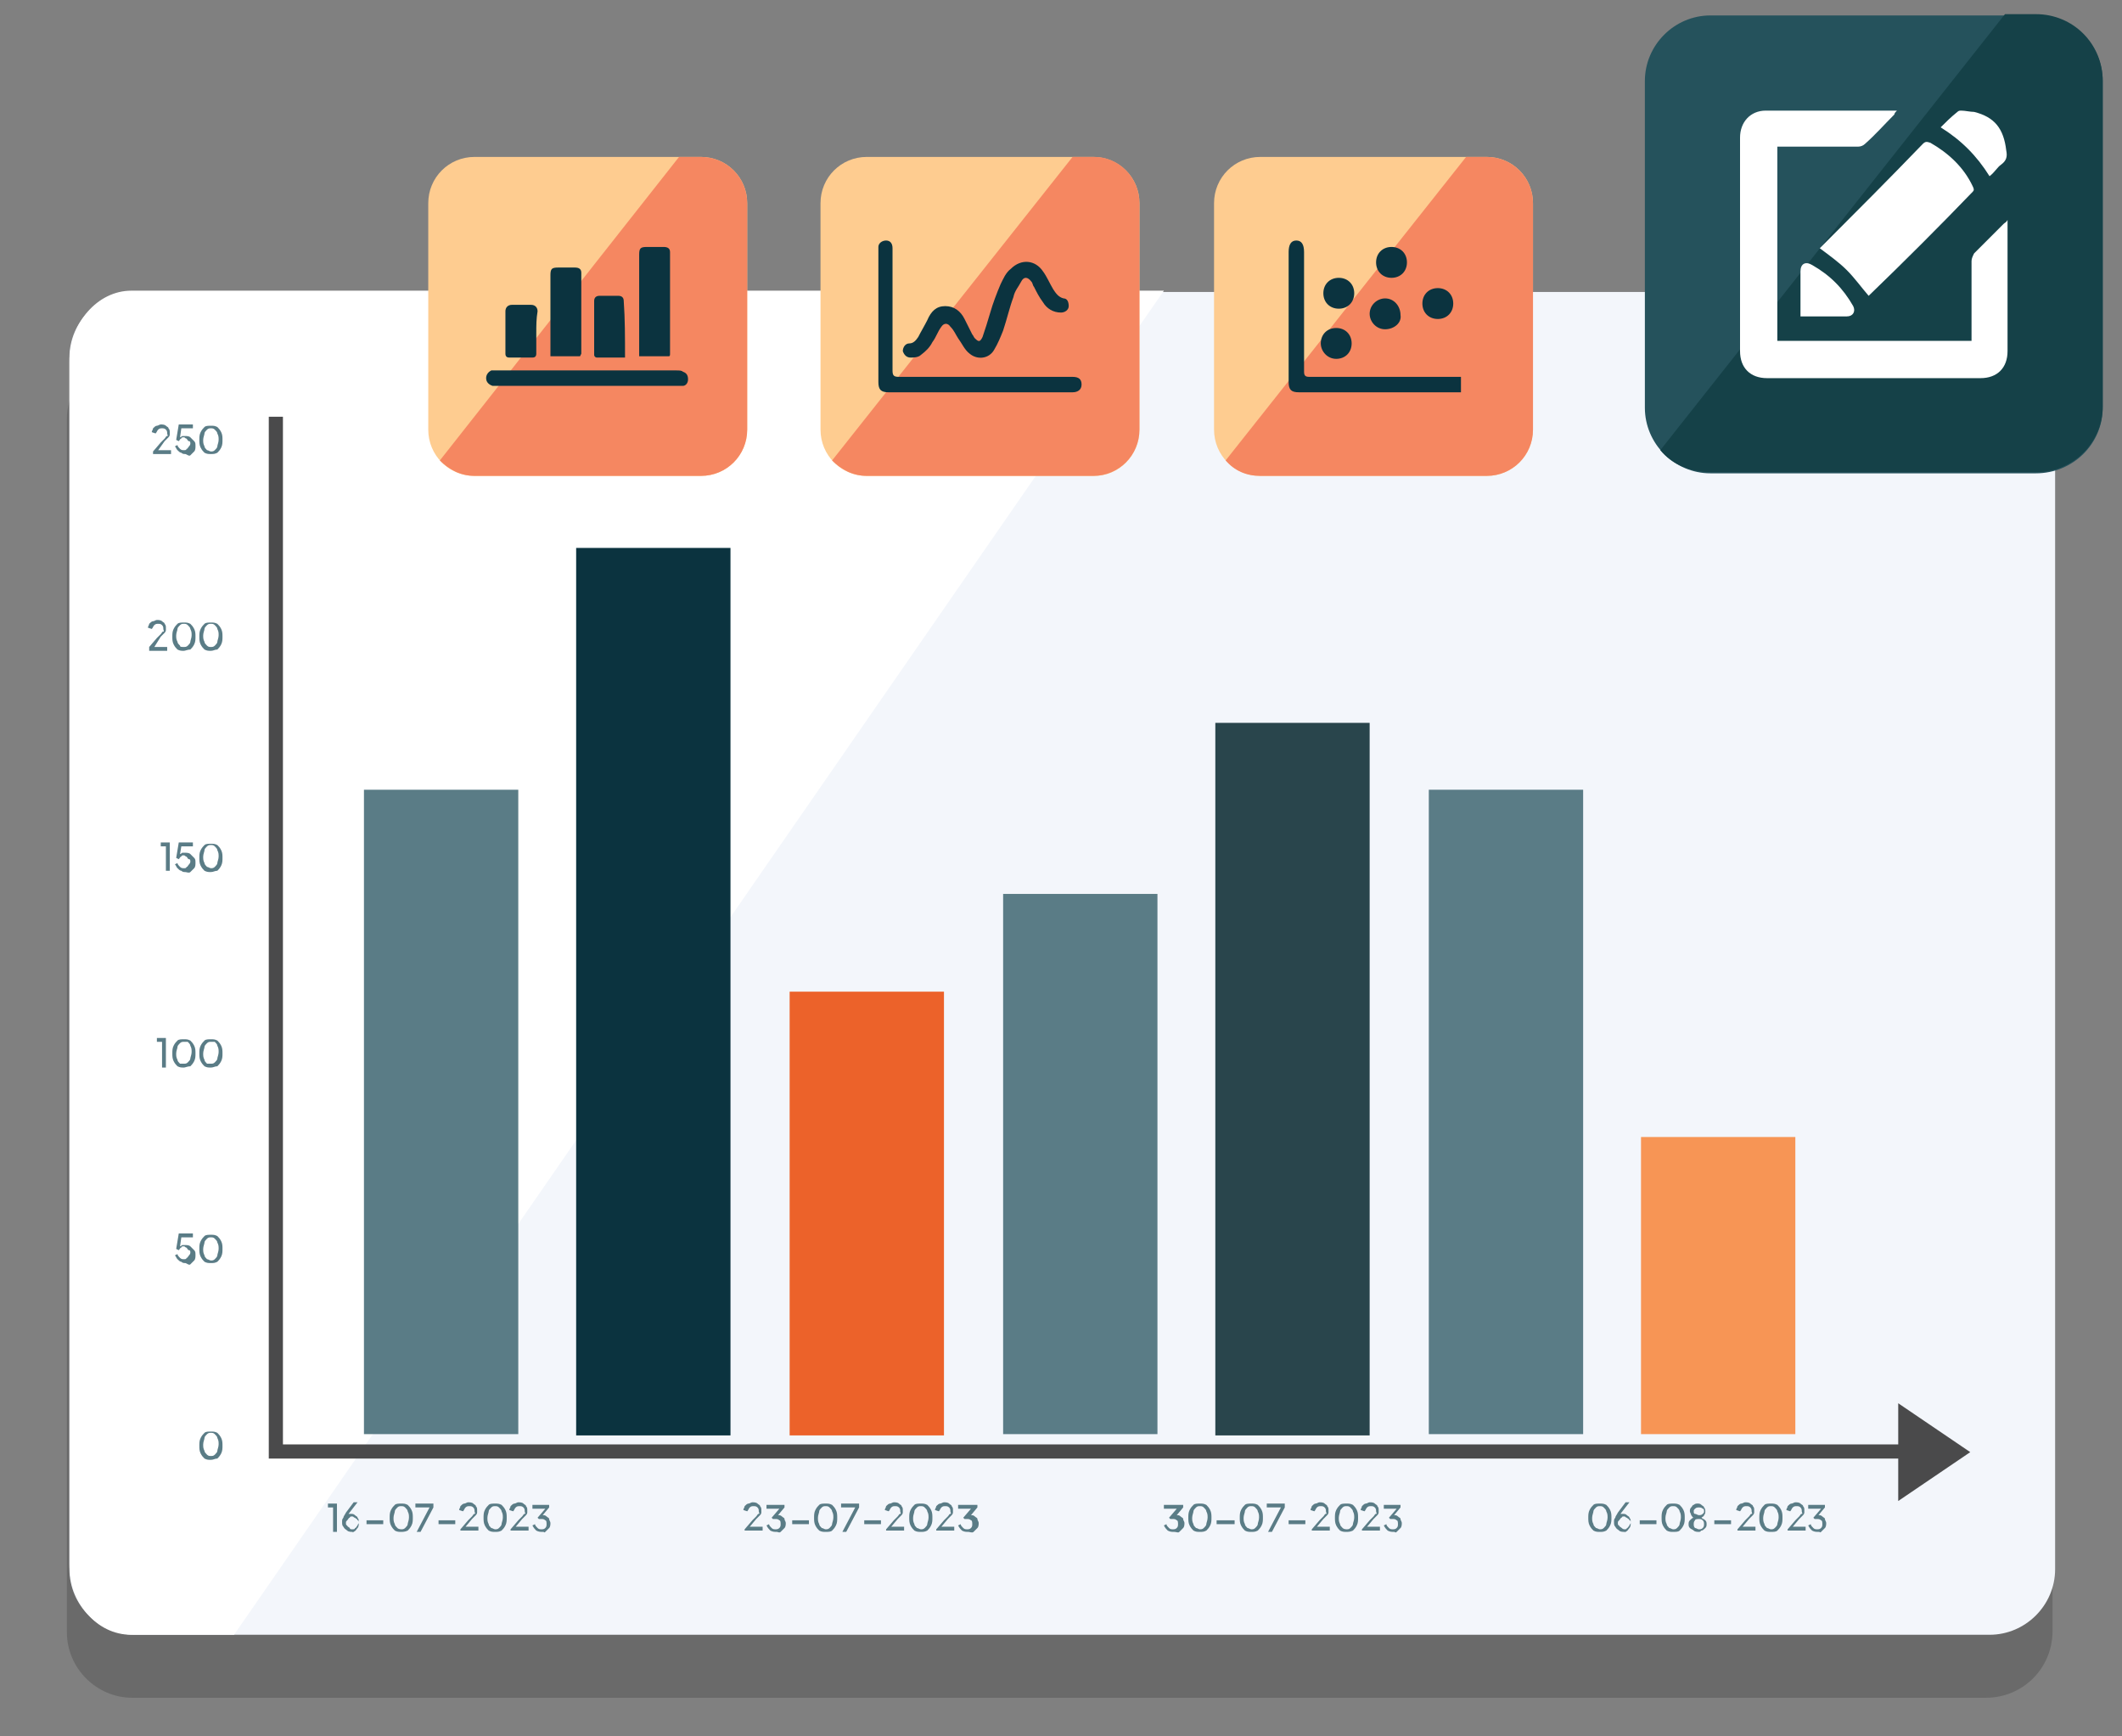 <?xml version="1.0" encoding="UTF-8"?>
<svg xmlns="http://www.w3.org/2000/svg" width="165" height="135" viewBox="0 0 165 135" fill="none">
  <rect x="0" y="0" width="165" height="135" fill="#808080" stroke="none"/>
  <g clip-path="url(#clip0_1716_2227)">
    <g opacity="0.17">
      <path d="M154.4 132H10.3C7.5 132 5.2 129.7 5.2 126.9V32.6C5.2 29.8 7.5 27.5 10.3 27.5H154.5C157.3 27.5 159.6 29.8 159.6 32.6V126.8C159.6 129.7 157.3 132 154.4 132Z" fill="#010101"></path>
    </g>
    <path d="M154.7 127.1H10.5C7.7 127.1 5.4 124.8 5.4 122V27.8C5.4 25 7.7 22.7 10.5 22.7H154.7C157.5 22.7 159.8 25 159.8 27.8V122C159.8 124.8 157.5 127.1 154.7 127.1Z" fill="#F3F6FB"></path>
    <path d="M10.2 22.6C7.6 22.6 5.4 25.1 5.4 28.1V121.6C5.4 124.6 7.5 127.1 10.2 127.1H18.2L90.5 22.6H10.2Z" fill="white"></path>
    <path d="M40.3 61.4H28.3V111.5H40.3V61.4Z" fill="#5A7C86"></path>
    <path d="M123.1 61.4H111.1V111.5H123.1V61.4Z" fill="#5A7C86"></path>
    <path d="M106.5 56.2H94.5V111.6H106.5V56.2Z" fill="#29454C"></path>
    <path d="M90 69.5H78V111.5H90V69.5Z" fill="#5A7C86"></path>
    <path d="M73.4 77.1H61.4V111.6H73.4V77.1Z" fill="#EC622A"></path>
    <path d="M139.6 88.4H127.6V111.5H139.6V88.4Z" fill="#F79555"></path>
    <path d="M56.8 42.6H44.8V111.6H56.8V42.6Z" fill="#0B333F"></path>
    <path d="M148 113.4H20.9V32.4H22V112.3H148V113.4Z" fill="#4A4A4B"></path>
    <path d="M147.6 109.1L153.2 112.9L147.6 116.7V109.1Z" fill="#4A4A4B"></path>
    <path d="M16.4 113.5C16.2 113.5 16.1 113.5 15.9 113.4C15.8 113.3 15.7 113.2 15.6 113C15.5 112.8 15.5 112.6 15.5 112.4C15.5 112.2 15.5 112 15.6 111.8C15.7 111.6 15.8 111.5 15.9 111.4C16 111.3 16.2 111.3 16.4 111.3C16.6 111.3 16.7 111.3 16.9 111.4C17 111.5 17.1 111.6 17.2 111.8C17.3 112 17.3 112.2 17.3 112.4C17.3 112.6 17.3 112.8 17.2 113C17.1 113.2 17 113.3 16.9 113.4C16.7 113.4 16.6 113.5 16.4 113.5ZM16.4 113.2C16.5 113.2 16.6 113.2 16.7 113.1C16.8 113 16.9 112.9 16.9 112.8C16.9 112.7 17 112.5 17 112.3C17 112.1 17 112 16.9 111.8C16.9 111.7 16.8 111.6 16.7 111.5C16.6 111.4 16.5 111.4 16.4 111.4C16.3 111.4 16.2 111.4 16.1 111.5C16 111.6 15.9 111.7 15.9 111.8C15.9 111.9 15.8 112.1 15.8 112.3C15.8 112.5 15.8 112.6 15.9 112.8C15.9 112.9 16 113 16.1 113.1C16.2 113.2 16.3 113.2 16.4 113.2Z" fill="#5A7C86"></path>
    <path d="M14.4 98.2C14.3 98.2 14.2 98.2 14.1 98.1C14 98.1 13.9 98 13.8 97.9C13.7 97.8 13.7 97.7 13.6 97.6L13.8 97.5C13.8 97.6 13.9 97.7 14 97.8C14.1 97.9 14.2 97.9 14.3 97.9C14.4 97.9 14.5 97.9 14.5 97.8C14.6 97.8 14.6 97.7 14.7 97.6C14.8 97.5 14.8 97.4 14.8 97.4C14.8 97.3 14.8 97.2 14.7 97.2C14.6 97.2 14.6 97.1 14.5 97C14.4 97 14.4 96.9 14.3 96.9C14.2 96.9 14.1 96.9 14.1 97C14 97 14 97.1 13.9 97.2L13.7 97.1L13.9 95.9H15V96.2H14.1L14 96.9C14.1 96.9 14.1 96.8 14.2 96.8C14.3 96.8 14.3 96.8 14.4 96.8C14.5 96.8 14.7 96.8 14.8 96.9C14.9 97 15 97.1 15.1 97.2C15.2 97.3 15.2 97.4 15.2 97.6C15.2 97.7 15.2 97.9 15.1 98C15 98.1 14.9 98.2 14.8 98.3C14.7 98.4 14.5 98.2 14.4 98.2Z" fill="#5A7C86"></path>
    <path d="M16.4 98.2C16.2 98.2 16.1 98.2 15.9 98.1C15.8 98 15.7 97.9 15.6 97.7C15.5 97.5 15.5 97.3 15.5 97.1C15.5 96.9 15.5 96.7 15.6 96.5C15.7 96.3 15.8 96.2 15.9 96.1C16 96 16.2 96 16.4 96C16.6 96 16.7 96 16.9 96.1C17 96.2 17.1 96.3 17.2 96.5C17.3 96.7 17.3 96.9 17.3 97.1C17.3 97.3 17.3 97.5 17.2 97.7C17.1 97.9 17 98 16.9 98.1C16.7 98.2 16.6 98.2 16.4 98.2ZM16.4 98C16.5 98 16.6 98 16.7 97.9C16.8 97.8 16.9 97.7 16.9 97.6C16.9 97.5 17 97.3 17 97.1C17 96.9 17 96.8 16.9 96.6C16.9 96.5 16.8 96.4 16.7 96.3C16.6 96.2 16.5 96.2 16.4 96.2C16.3 96.2 16.2 96.2 16.1 96.3C16 96.4 15.9 96.5 15.9 96.6C15.9 96.7 15.8 96.9 15.8 97.1C15.8 97.3 15.8 97.4 15.9 97.6C15.9 97.7 16 97.8 16.1 97.9C16.2 97.9 16.3 98 16.4 98Z" fill="#5A7C86"></path>
    <path d="M12.6 83V81H12.2V80.7H12.9V83H12.6Z" fill="#5A7C86"></path>
    <path d="M14.3 83C14.1 83 14 83 13.8 82.9C13.7 82.8 13.6 82.7 13.5 82.5C13.4 82.3 13.4 82.1 13.4 81.9C13.4 81.7 13.4 81.5 13.5 81.3C13.6 81.1 13.7 81 13.8 80.9C13.9 80.8 14.1 80.8 14.3 80.8C14.5 80.8 14.6 80.8 14.8 80.9C14.9 81 15 81.1 15.1 81.3C15.2 81.5 15.2 81.7 15.2 81.9C15.2 82.1 15.2 82.3 15.1 82.5C15 82.7 14.9 82.8 14.8 82.9C14.6 82.9 14.4 83 14.3 83ZM14.3 82.7C14.4 82.7 14.5 82.7 14.6 82.6C14.7 82.5 14.8 82.4 14.8 82.3C14.8 82.2 14.9 82 14.9 81.8C14.9 81.6 14.9 81.5 14.8 81.3C14.8 81.2 14.7 81.1 14.6 81C14.5 81 14.4 81 14.3 81C14.2 81 14.1 81 14 81.1C13.9 81.2 13.8 81.3 13.8 81.4C13.8 81.5 13.7 81.7 13.7 81.9C13.7 82.1 13.7 82.2 13.8 82.4C13.8 82.5 13.9 82.6 14 82.7C14 82.7 14.1 82.7 14.3 82.7Z" fill="#5A7C86"></path>
    <path d="M16.4 83C16.2 83 16.1 83 15.9 82.9C15.8 82.8 15.7 82.7 15.6 82.5C15.5 82.3 15.5 82.1 15.5 81.9C15.5 81.7 15.5 81.5 15.6 81.3C15.7 81.1 15.8 81 15.9 80.9C16 80.8 16.2 80.8 16.4 80.8C16.6 80.8 16.7 80.8 16.9 80.9C17 81 17.1 81.1 17.2 81.3C17.3 81.5 17.3 81.7 17.3 81.9C17.3 82.1 17.3 82.3 17.2 82.5C17.1 82.7 17 82.8 16.9 82.9C16.7 82.9 16.6 83 16.4 83ZM16.4 82.7C16.5 82.7 16.6 82.7 16.7 82.6C16.8 82.5 16.9 82.4 16.9 82.3C16.9 82.2 17 82 17 81.8C17 81.6 17 81.5 16.9 81.3C16.9 81.2 16.8 81.1 16.7 81C16.6 81 16.5 81 16.4 81C16.3 81 16.2 81 16.1 81.1C16 81.2 15.9 81.3 15.9 81.4C15.9 81.5 15.8 81.7 15.8 81.9C15.8 82.1 15.8 82.2 15.9 82.4C15.9 82.5 16 82.6 16.1 82.7C16.2 82.7 16.3 82.7 16.4 82.7Z" fill="#5A7C86"></path>
    <path d="M12.9 67.7V65.8H12.5V65.5H13.2V67.7H12.9Z" fill="#5A7C86"></path>
    <path d="M14.4 67.8C14.3 67.8 14.2 67.8 14.1 67.7C14 67.7 13.9 67.6 13.8 67.5C13.7 67.4 13.7 67.3 13.6 67.2L13.8 67.1C13.8 67.2 13.9 67.3 14 67.4C14.1 67.5 14.2 67.5 14.3 67.5C14.4 67.5 14.5 67.5 14.5 67.4C14.6 67.4 14.6 67.3 14.7 67.2C14.8 67.1 14.8 67 14.8 67C14.8 66.9 14.8 66.8 14.7 66.8C14.6 66.8 14.6 66.7 14.5 66.6C14.4 66.6 14.4 66.5 14.3 66.5C14.2 66.5 14.1 66.5 14.1 66.6C14 66.6 14 66.7 13.9 66.8L13.7 66.7L13.9 65.5H15V65.8H14.1L14 66.4C14.1 66.4 14.1 66.3 14.2 66.3C14.3 66.3 14.3 66.3 14.4 66.3C14.5 66.3 14.7 66.3 14.8 66.4C14.9 66.5 15 66.6 15.1 66.7C15.2 66.8 15.2 66.9 15.2 67.1C15.2 67.2 15.2 67.4 15.1 67.5C15 67.6 14.9 67.7 14.8 67.8C14.7 67.9 14.5 67.8 14.4 67.8Z" fill="#5A7C86"></path>
    <path d="M16.4 67.8C16.2 67.8 16.1 67.8 15.9 67.7C15.8 67.6 15.7 67.5 15.6 67.3C15.5 67.1 15.5 66.9 15.5 66.7C15.5 66.5 15.5 66.3 15.6 66.1C15.7 65.9 15.8 65.8 15.9 65.7C16 65.6 16.2 65.6 16.4 65.6C16.6 65.6 16.7 65.6 16.9 65.7C17 65.8 17.1 65.9 17.2 66.1C17.3 66.3 17.3 66.5 17.3 66.7C17.3 66.9 17.3 67.1 17.2 67.3C17.1 67.5 17 67.6 16.9 67.7C16.7 67.7 16.6 67.8 16.4 67.8ZM16.4 67.5C16.5 67.5 16.6 67.5 16.7 67.4C16.8 67.3 16.9 67.2 16.9 67.1C16.9 67 17 66.8 17 66.6C17 66.4 17 66.3 16.9 66.1C16.9 66 16.8 65.9 16.7 65.8C16.6 65.7 16.5 65.7 16.4 65.7C16.3 65.7 16.2 65.7 16.1 65.8C16 65.9 15.9 66 15.9 66.1C15.9 66.2 15.8 66.4 15.8 66.6C15.8 66.8 15.8 66.9 15.9 67.1C15.9 67.2 16 67.3 16.1 67.4C16.2 67.4 16.3 67.5 16.4 67.5Z" fill="#5A7C86"></path>
    <path d="M25.9 119.1V117.2H25.5V116.9H26.2V119.1H25.9Z" fill="#5A7C86"></path>
    <path d="M27.4 119.1C27.3 119.1 27.1 119.1 27 119C26.9 118.9 26.8 118.9 26.7 118.7C26.6 118.6 26.6 118.5 26.6 118.3C26.6 118.2 26.6 118.1 26.7 118C26.7 117.9 26.8 117.8 26.9 117.6L27.5 116.8H27.8L27.1 117.7H27.2H27.3C27.4 117.7 27.5 117.7 27.6 117.8C27.7 117.9 27.8 117.9 27.8 118C27.9 118.1 27.9 118.2 27.9 118.4C27.9 118.5 27.9 118.7 27.8 118.8C27.7 118.9 27.7 119 27.5 119.1C27.3 119.2 27.5 119.1 27.4 119.1ZM27.4 118.9C27.5 118.9 27.6 118.9 27.6 118.8C27.7 118.8 27.7 118.7 27.8 118.6C27.8 118.5 27.9 118.5 27.9 118.4C27.9 118.3 27.9 118.2 27.8 118.2C27.8 118.1 27.7 118.1 27.6 118C27.5 118 27.5 117.9 27.4 117.9C27.3 117.9 27.2 117.9 27.2 118C27.1 118 27.1 118.1 27 118.2C26.9 118.3 26.9 118.3 26.9 118.4C26.9 118.5 26.9 118.6 27 118.6C27 118.7 27.1 118.7 27.2 118.8C27.2 118.9 27.3 118.9 27.4 118.9Z" fill="#5A7C86"></path>
    <path d="M28.5 118.5V118.2H29.8V118.5H28.5Z" fill="#5A7C86"></path>
    <path d="M31.2 119.1C31 119.1 30.9 119.1 30.7 119C30.6 118.9 30.5 118.8 30.4 118.6C30.3 118.4 30.3 118.2 30.3 118C30.3 117.8 30.3 117.6 30.4 117.4C30.5 117.2 30.6 117.1 30.7 117C30.8 116.9 31 116.9 31.2 116.9C31.4 116.9 31.5 116.9 31.7 117C31.8 117.1 31.9 117.2 32 117.4C32.1 117.6 32.1 117.8 32.1 118C32.1 118.2 32.1 118.4 32 118.6C31.9 118.8 31.8 118.9 31.7 119C31.5 119.1 31.3 119.1 31.2 119.1ZM31.2 118.9C31.3 118.9 31.4 118.9 31.5 118.8C31.6 118.7 31.7 118.6 31.7 118.5C31.7 118.4 31.8 118.2 31.8 118C31.8 117.8 31.8 117.7 31.7 117.5C31.7 117.4 31.6 117.3 31.5 117.2C31.4 117.1 31.3 117.1 31.2 117.1C31.1 117.1 31 117.1 30.9 117.2C30.8 117.3 30.7 117.4 30.7 117.5C30.7 117.6 30.6 117.8 30.6 118C30.6 118.2 30.6 118.3 30.7 118.5C30.7 118.6 30.8 118.7 30.9 118.8C30.9 118.8 31 118.9 31.2 118.9Z" fill="#5A7C86"></path>
    <path d="M32.4 119.1L33.4 117.2H32.3V116.9H33.7V117.2L32.7 119.1H32.4Z" fill="#5A7C86"></path>
    <path d="M34.1 118.5V118.2H35.4V118.5H34.1Z" fill="#5A7C86"></path>
    <path d="M35.8 119.1V118.9L36.4 118.2C36.5 118.1 36.6 118 36.7 117.9C36.8 117.8 36.8 117.7 36.9 117.7C37 117.7 36.9 117.6 36.9 117.5C36.9 117.4 36.9 117.3 36.8 117.2C36.7 117.1 36.6 117.1 36.5 117.1C36.4 117.1 36.3 117.1 36.2 117.2C36.1 117.3 36.1 117.4 36 117.5L35.7 117.4C35.7 117.3 35.8 117.2 35.8 117.1C35.9 117 36 116.9 36.1 116.9C36.2 116.9 36.3 116.8 36.4 116.8C36.5 116.8 36.7 116.8 36.8 116.9C36.9 117 37 117 37 117.1C37.1 117.2 37.1 117.3 37.1 117.4C37.1 117.5 37.1 117.6 37.1 117.6C37.1 117.7 37 117.8 37 117.8C36.9 117.9 36.8 118 36.7 118.1L36.2 118.7H37.2V119H35.8V119.1Z" fill="#5A7C86"></path>
    <path d="M38.5 119.1C38.3 119.1 38.2 119.1 38 119C37.9 118.9 37.8 118.8 37.7 118.6C37.6 118.4 37.6 118.2 37.6 118C37.6 117.8 37.6 117.6 37.7 117.4C37.8 117.2 37.9 117.1 38 117C38.1 116.9 38.3 116.9 38.5 116.9C38.7 116.9 38.8 116.9 39 117C39.1 117.1 39.2 117.2 39.3 117.4C39.4 117.6 39.4 117.8 39.4 118C39.4 118.2 39.4 118.4 39.3 118.6C39.2 118.8 39.1 118.9 39 119C38.8 119.1 38.7 119.1 38.5 119.1ZM38.5 118.9C38.6 118.9 38.7 118.9 38.8 118.8C38.9 118.7 39 118.6 39 118.5C39 118.4 39.1 118.2 39.1 118C39.1 117.8 39.1 117.7 39 117.5C39 117.4 38.9 117.3 38.8 117.2C38.7 117.1 38.6 117.1 38.5 117.1C38.4 117.1 38.3 117.1 38.2 117.2C38.1 117.3 38 117.4 38 117.5C38 117.6 37.9 117.8 37.9 118C37.9 118.2 37.9 118.3 38 118.5C38 118.6 38.1 118.7 38.2 118.8C38.3 118.8 38.4 118.9 38.5 118.9Z" fill="#5A7C86"></path>
    <path d="M39.7 119.1V118.9L40.3 118.2C40.4 118.1 40.5 118 40.6 117.9C40.7 117.8 40.7 117.7 40.8 117.7C40.9 117.7 40.8 117.6 40.8 117.5C40.8 117.4 40.8 117.3 40.7 117.2C40.6 117.1 40.5 117.1 40.4 117.1C40.3 117.1 40.2 117.1 40.1 117.2C40 117.3 40 117.4 39.9 117.5L39.6 117.4C39.6 117.3 39.7 117.2 39.7 117.1C39.8 117 39.9 116.9 40 116.9C40.1 116.9 40.2 116.8 40.3 116.8C40.4 116.8 40.6 116.8 40.7 116.9C40.8 117 40.9 117 40.9 117.1C41 117.2 41 117.3 41 117.4C41 117.5 41 117.6 41 117.6C41 117.7 40.9 117.8 40.9 117.8C40.8 117.9 40.7 118 40.6 118.1L40.1 118.7H41.1V119H39.7V119.1Z" fill="#5A7C86"></path>
    <path d="M42.2 119.1C42 119.1 41.9 119.1 41.7 119C41.6 118.9 41.5 118.8 41.4 118.6L41.6 118.5C41.6 118.6 41.7 118.7 41.8 118.8C41.9 118.9 42 118.9 42.1 118.9C42.2 118.9 42.3 118.9 42.4 118.8C42.5 118.7 42.5 118.6 42.5 118.5C42.5 118.4 42.5 118.2 42.4 118.2C42.3 118.1 42.2 118.1 42.1 118.1C42 118.1 42 118.1 41.9 118.1L41.8 118L42.4 117.3H41.4V117H42.7V117.2L42.2 117.8C42.3 117.8 42.4 117.8 42.5 117.9C42.6 118 42.7 118 42.7 118.1C42.7 118.2 42.8 118.3 42.8 118.4C42.8 118.5 42.8 118.7 42.7 118.8C42.6 118.9 42.5 119 42.4 119.1C42.3 119.2 42.4 119.1 42.2 119.1Z" fill="#5A7C86"></path>
    <path d="M57.9 119.1V118.9L58.5 118.2C58.6 118.1 58.7 118 58.8 117.9C58.9 117.8 58.9 117.7 59 117.7C59.1 117.7 59 117.6 59 117.5C59 117.4 59 117.3 58.9 117.2C58.8 117.1 58.7 117.1 58.6 117.1C58.5 117.1 58.4 117.1 58.3 117.2C58.2 117.3 58.2 117.4 58.1 117.5L57.8 117.4C57.8 117.3 57.9 117.2 57.9 117.1C58 117 58.1 116.9 58.2 116.9C58.3 116.9 58.4 116.8 58.5 116.8C58.6 116.8 58.8 116.8 58.9 116.9C59 117 59.1 117 59.1 117.1C59.2 117.2 59.2 117.3 59.2 117.4C59.2 117.5 59.2 117.6 59.2 117.6C59.2 117.7 59.1 117.8 59.1 117.8C59 117.9 58.9 118 58.8 118.1L58.3 118.7H59.3V119H57.9V119.1Z" fill="#5A7C86"></path>
    <path d="M60.4 119.1C60.2 119.1 60.1 119.1 59.9 119C59.8 118.9 59.7 118.8 59.6 118.6L59.8 118.5C59.8 118.6 59.9 118.7 60 118.8C60.1 118.9 60.2 118.9 60.3 118.9C60.4 118.9 60.5 118.9 60.6 118.8C60.7 118.7 60.7 118.6 60.7 118.5C60.7 118.4 60.7 118.2 60.6 118.2C60.5 118.1 60.4 118.1 60.3 118.1C60.2 118.1 60.2 118.1 60.1 118.1L60 118L60.6 117.3H59.6V117H61V117.2L60.5 117.8C60.6 117.8 60.7 117.8 60.8 117.9C60.9 118 61 118 61 118.1C61 118.2 61.1 118.3 61.1 118.4C61.1 118.5 61.1 118.7 61 118.8C60.9 118.9 60.8 119 60.7 119.1C60.6 119.2 60.5 119.1 60.4 119.1Z" fill="#5A7C86"></path>
    <path d="M61.6 118.5V118.2H62.9V118.5H61.6Z" fill="#5A7C86"></path>
    <path d="M64.2 119.1C64 119.1 63.9 119.1 63.7 119C63.6 118.9 63.5 118.8 63.4 118.6C63.3 118.4 63.3 118.2 63.3 118C63.3 117.8 63.3 117.6 63.4 117.4C63.5 117.2 63.6 117.1 63.7 117C63.8 116.9 64 116.9 64.2 116.9C64.4 116.9 64.5 116.9 64.7 117C64.8 117.1 64.9 117.2 65 117.4C65.1 117.6 65.1 117.8 65.1 118C65.1 118.2 65.1 118.4 65 118.6C64.9 118.8 64.8 118.9 64.7 119C64.6 119.1 64.4 119.1 64.2 119.1ZM64.2 118.9C64.3 118.9 64.4 118.9 64.5 118.8C64.6 118.7 64.7 118.6 64.7 118.5C64.7 118.4 64.8 118.2 64.8 118C64.8 117.8 64.8 117.7 64.7 117.5C64.7 117.4 64.6 117.3 64.5 117.2C64.4 117.1 64.3 117.1 64.2 117.1C64.1 117.1 64 117.1 63.9 117.2C63.8 117.3 63.7 117.4 63.7 117.5C63.7 117.6 63.6 117.8 63.6 118C63.6 118.2 63.6 118.3 63.7 118.5C63.7 118.6 63.8 118.7 63.9 118.8C64 118.8 64.1 118.9 64.2 118.9Z" fill="#5A7C86"></path>
    <path d="M65.5 119.1L66.5 117.2H65.4V116.9H66.8V117.2L65.8 119.1H65.5Z" fill="#5A7C86"></path>
    <path d="M67.2 118.5V118.2H68.5V118.5H67.2Z" fill="#5A7C86"></path>
    <path d="M68.9 119.1V118.9L69.5 118.2C69.6 118.1 69.7 118 69.8 117.9C69.9 117.8 69.9 117.7 70 117.7C70.1 117.7 70 117.6 70 117.5C70 117.4 70 117.3 69.9 117.2C69.8 117.1 69.7 117.1 69.6 117.1C69.5 117.1 69.4 117.1 69.3 117.2C69.2 117.3 69.2 117.4 69.1 117.5L68.8 117.4C68.8 117.3 68.9 117.2 68.9 117.1C69 117 69.1 116.9 69.2 116.9C69.3 116.9 69.4 116.8 69.5 116.8C69.6 116.8 69.8 116.8 69.9 116.9C70 117 70.1 117 70.1 117.1C70.2 117.2 70.2 117.3 70.2 117.4C70.2 117.5 70.2 117.6 70.2 117.6C70.2 117.7 70.1 117.8 70.1 117.8C70 117.9 69.9 118 69.8 118.1L69.3 118.7H70.3V119H68.9V119.1Z" fill="#5A7C86"></path>
    <path d="M71.6 119.1C71.4 119.1 71.3 119.1 71.1 119C71 118.9 70.9 118.8 70.8 118.6C70.7 118.4 70.7 118.2 70.7 118C70.7 117.8 70.7 117.6 70.8 117.4C70.9 117.2 71 117.1 71.1 117C71.2 116.9 71.4 116.9 71.6 116.9C71.8 116.9 71.9 116.9 72.1 117C72.2 117.1 72.3 117.2 72.4 117.4C72.5 117.6 72.5 117.8 72.5 118C72.5 118.2 72.5 118.4 72.4 118.6C72.3 118.8 72.2 118.9 72.1 119C71.9 119.1 71.8 119.1 71.6 119.1ZM71.6 118.9C71.7 118.9 71.8 118.9 71.9 118.8C72 118.7 72.1 118.6 72.1 118.5C72.1 118.4 72.2 118.2 72.2 118C72.2 117.8 72.2 117.7 72.1 117.5C72.1 117.4 72 117.3 71.9 117.2C71.8 117.1 71.7 117.1 71.6 117.1C71.5 117.1 71.4 117.1 71.3 117.2C71.2 117.3 71.1 117.4 71.1 117.5C71.1 117.6 71 117.8 71 118C71 118.2 71 118.3 71.1 118.5C71.1 118.6 71.2 118.7 71.3 118.8C71.4 118.8 71.5 118.9 71.6 118.9Z" fill="#5A7C86"></path>
    <path d="M72.8 119.1V118.9L73.4 118.2C73.5 118.1 73.6 118 73.7 117.9C73.8 117.8 73.8 117.7 73.9 117.7C74 117.7 73.9 117.6 73.9 117.5C73.9 117.4 73.9 117.3 73.8 117.2C73.7 117.1 73.6 117.1 73.5 117.1C73.4 117.1 73.3 117.1 73.2 117.2C73.1 117.3 73.1 117.4 73 117.5L72.7 117.4C72.7 117.3 72.8 117.2 72.8 117.1C72.9 117 73 116.9 73.1 116.9C73.2 116.9 73.3 116.8 73.4 116.8C73.5 116.8 73.7 116.8 73.8 116.9C73.9 117 74 117 74 117.1C74.1 117.2 74.1 117.3 74.1 117.4C74.1 117.5 74.1 117.6 74.1 117.6C74.1 117.7 74 117.8 74 117.8C73.9 117.9 73.8 118 73.7 118.1L73.2 118.7H74.2V119H72.8V119.1Z" fill="#5A7C86"></path>
    <path d="M75.3 119.1C75.1 119.1 75 119.1 74.8 119C74.7 118.9 74.6 118.8 74.5 118.6L74.7 118.5C74.7 118.6 74.8 118.7 74.9 118.8C75 118.9 75.1 118.9 75.2 118.9C75.3 118.9 75.4 118.9 75.5 118.8C75.6 118.7 75.6 118.6 75.6 118.5C75.6 118.4 75.6 118.2 75.5 118.2C75.4 118.1 75.3 118.1 75.2 118.1C75.1 118.1 75.1 118.1 75 118.1L74.9 118L75.5 117.3H74.5V117H76V117.2L75.5 117.8C75.6 117.8 75.7 117.8 75.8 117.9C75.9 118 76 118 76 118.1C76 118.2 76.1 118.3 76.1 118.4C76.1 118.5 76.1 118.7 76 118.8C75.9 118.9 75.8 119 75.7 119.1C75.6 119.2 75.4 119.1 75.3 119.1Z" fill="#5A7C86"></path>
    <path d="M91.3 119.1C91.1 119.1 91 119.1 90.8 119C90.7 118.9 90.6 118.8 90.5 118.6L90.7 118.5C90.7 118.6 90.8 118.7 90.9 118.8C91 118.9 91.1 118.9 91.2 118.9C91.3 118.9 91.4 118.9 91.5 118.8C91.6 118.7 91.6 118.6 91.6 118.5C91.6 118.4 91.6 118.2 91.5 118.2C91.4 118.1 91.3 118.1 91.2 118.1C91.1 118.1 91.1 118.1 91 118.1L90.9 118L91.5 117.3H90.5V117H92V117.2L91.5 117.8C91.6 117.8 91.7 117.8 91.8 117.9C91.9 118 92 118 92 118.1C92 118.2 92.1 118.3 92.1 118.4C92.1 118.5 92.1 118.7 92 118.8C91.9 118.9 91.8 119 91.7 119.1C91.6 119.2 91.5 119.1 91.3 119.1Z" fill="#5A7C86"></path>
    <path d="M93.3 119.1C93.1 119.1 93 119.1 92.8 119C92.7 118.9 92.6 118.8 92.5 118.6C92.4 118.4 92.4 118.2 92.4 118C92.4 117.8 92.4 117.6 92.5 117.4C92.6 117.2 92.7 117.1 92.8 117C92.9 116.9 93.1 116.9 93.3 116.9C93.5 116.9 93.6 116.9 93.8 117C93.9 117.1 94 117.2 94.1 117.4C94.2 117.6 94.2 117.8 94.2 118C94.2 118.2 94.2 118.4 94.1 118.6C94 118.8 93.9 118.9 93.8 119C93.6 119.1 93.5 119.1 93.3 119.1ZM93.3 118.9C93.4 118.9 93.5 118.9 93.6 118.8C93.7 118.7 93.8 118.6 93.8 118.5C93.8 118.4 93.9 118.2 93.9 118C93.9 117.8 93.9 117.7 93.8 117.5C93.8 117.4 93.7 117.3 93.6 117.2C93.5 117.1 93.4 117.1 93.3 117.1C93.2 117.1 93.1 117.1 93 117.2C92.9 117.3 92.8 117.4 92.8 117.5C92.8 117.6 92.7 117.8 92.7 118C92.7 118.2 92.7 118.3 92.8 118.5C92.8 118.6 92.9 118.7 93 118.8C93.1 118.8 93.2 118.9 93.3 118.9Z" fill="#5A7C86"></path>
    <path d="M94.6 118.5V118.2H96V118.5H94.6Z" fill="#5A7C86"></path>
    <path d="M97.3 119.1C97.1 119.1 97 119.1 96.8 119C96.7 118.9 96.6 118.8 96.5 118.6C96.4 118.4 96.4 118.2 96.4 118C96.4 117.8 96.4 117.6 96.5 117.4C96.6 117.2 96.7 117.1 96.8 117C96.9 116.9 97.1 116.9 97.3 116.9C97.5 116.9 97.6 116.9 97.8 117C97.9 117.1 98 117.2 98.1 117.4C98.2 117.6 98.2 117.8 98.2 118C98.2 118.2 98.2 118.4 98.1 118.6C98 118.8 97.9 118.9 97.8 119C97.6 119.1 97.5 119.1 97.3 119.1ZM97.3 118.9C97.4 118.9 97.5 118.9 97.6 118.8C97.7 118.7 97.8 118.6 97.8 118.5C97.8 118.4 97.9 118.2 97.9 118C97.9 117.8 97.9 117.7 97.8 117.5C97.8 117.4 97.7 117.3 97.6 117.2C97.5 117.1 97.4 117.1 97.3 117.1C97.2 117.1 97.1 117.1 97 117.2C96.9 117.3 96.8 117.4 96.8 117.5C96.8 117.6 96.7 117.8 96.7 118C96.7 118.2 96.7 118.3 96.8 118.5C96.8 118.6 96.9 118.7 97 118.8C97.1 118.8 97.2 118.9 97.3 118.9Z" fill="#5A7C86"></path>
    <path d="M98.6 119.1L99.6 117.2H98.5V116.9H99.9V117.2L98.9 119.1H98.6Z" fill="#5A7C86"></path>
    <path d="M100.2 118.5V118.2H101.5V118.5H100.2Z" fill="#5A7C86"></path>
    <path d="M102 119.1V118.9L102.6 118.2C102.7 118.1 102.8 118 102.9 117.9C103 117.8 103 117.7 103.1 117.7C103.2 117.7 103.1 117.6 103.1 117.5C103.1 117.4 103.1 117.3 103 117.2C102.9 117.1 102.8 117.1 102.7 117.1C102.6 117.1 102.5 117.1 102.4 117.2C102.3 117.3 102.3 117.4 102.2 117.5L101.9 117.4C101.9 117.3 102 117.2 102 117.1C102.1 117 102.2 116.9 102.3 116.9C102.4 116.9 102.5 116.8 102.6 116.8C102.7 116.8 102.9 116.8 103 116.9C103.1 117 103.2 117 103.2 117.1C103.3 117.2 103.3 117.3 103.3 117.4C103.3 117.5 103.3 117.6 103.3 117.6C103.3 117.7 103.2 117.8 103.2 117.8C103.1 117.9 103 118 102.9 118.1L102.4 118.7H103.4V119H102V119.1Z" fill="#5A7C86"></path>
    <path d="M104.7 119.1C104.5 119.1 104.4 119.1 104.2 119C104.1 118.9 104 118.8 103.9 118.6C103.8 118.4 103.8 118.2 103.8 118C103.8 117.8 103.8 117.6 103.9 117.4C104 117.2 104.1 117.1 104.2 117C104.3 116.9 104.5 116.9 104.7 116.9C104.9 116.9 105 116.9 105.2 117C105.3 117.1 105.4 117.2 105.5 117.4C105.6 117.6 105.6 117.8 105.6 118C105.6 118.2 105.6 118.4 105.5 118.6C105.4 118.8 105.3 118.9 105.2 119C105 119.1 104.8 119.1 104.7 119.1ZM104.7 118.9C104.8 118.9 104.9 118.9 105 118.8C105.1 118.7 105.2 118.6 105.2 118.5C105.2 118.4 105.3 118.2 105.3 118C105.3 117.8 105.3 117.7 105.2 117.5C105.2 117.4 105.1 117.3 105 117.2C104.9 117.1 104.8 117.1 104.7 117.1C104.6 117.1 104.5 117.1 104.4 117.2C104.3 117.3 104.2 117.4 104.2 117.5C104.2 117.6 104.1 117.8 104.1 118C104.1 118.2 104.1 118.3 104.2 118.5C104.2 118.6 104.3 118.7 104.4 118.8C104.4 118.8 104.5 118.9 104.7 118.9Z" fill="#5A7C86"></path>
    <path d="M105.9 119.1V118.9L106.5 118.2C106.6 118.1 106.7 118 106.8 117.9C106.9 117.8 106.9 117.7 107 117.7C107.1 117.7 107 117.6 107 117.5C107 117.4 107 117.3 106.9 117.2C106.8 117.1 106.7 117.1 106.6 117.1C106.5 117.1 106.4 117.1 106.3 117.2C106.2 117.3 106.2 117.4 106.1 117.5L105.8 117.4C105.8 117.3 105.9 117.2 105.9 117.1C106 117 106.1 116.9 106.2 116.9C106.3 116.9 106.4 116.8 106.5 116.8C106.6 116.8 106.8 116.8 106.9 116.9C107 117 107.1 117 107.1 117.1C107.2 117.2 107.2 117.3 107.2 117.4C107.2 117.5 107.2 117.6 107.2 117.6C107.2 117.7 107.1 117.8 107.1 117.8C107 117.9 106.9 118 106.8 118.1L106.3 118.7H107.3V119H105.9V119.1Z" fill="#5A7C86"></path>
    <path d="M108.4 119.1C108.2 119.1 108.1 119.1 107.9 119C107.8 118.9 107.7 118.8 107.6 118.6L107.8 118.5C107.8 118.6 107.9 118.7 108 118.8C108.1 118.9 108.2 118.9 108.3 118.9C108.4 118.9 108.5 118.9 108.6 118.8C108.7 118.7 108.7 118.6 108.7 118.5C108.7 118.4 108.7 118.2 108.6 118.2C108.5 118.1 108.4 118.1 108.3 118.1C108.2 118.1 108.2 118.1 108.1 118.1L108 118L108.6 117.3H107.6V117H108.9V117.2L108.4 117.8C108.5 117.8 108.6 117.8 108.7 117.9C108.8 118 108.9 118 108.9 118.1C108.9 118.2 109 118.3 109 118.4C109 118.5 109 118.7 108.9 118.8C108.8 118.9 108.7 119 108.6 119.1C108.5 119.2 108.5 119.1 108.4 119.1Z" fill="#5A7C86"></path>
    <path d="M124.4 119.1C124.2 119.1 124.1 119.1 123.9 119C123.8 118.9 123.7 118.8 123.6 118.6C123.5 118.4 123.5 118.2 123.5 118C123.5 117.8 123.5 117.6 123.6 117.4C123.7 117.2 123.8 117.1 123.9 117C124 116.9 124.2 116.9 124.4 116.9C124.6 116.9 124.7 116.9 124.9 117C125 117.1 125.1 117.2 125.2 117.4C125.3 117.6 125.3 117.8 125.3 118C125.3 118.2 125.3 118.4 125.2 118.6C125.1 118.8 125 118.9 124.9 119C124.7 119.1 124.6 119.1 124.4 119.1ZM124.4 118.9C124.5 118.9 124.6 118.9 124.7 118.8C124.8 118.7 124.9 118.6 124.9 118.5C124.9 118.4 125 118.2 125 118C125 117.8 125 117.7 124.9 117.5C124.9 117.4 124.8 117.3 124.7 117.2C124.6 117.1 124.5 117.1 124.4 117.1C124.3 117.1 124.2 117.1 124.1 117.2C124 117.3 123.9 117.4 123.9 117.5C123.9 117.6 123.8 117.8 123.8 118C123.8 118.2 123.8 118.3 123.9 118.5C123.9 118.6 124 118.7 124.1 118.8C124.2 118.8 124.3 118.9 124.4 118.9Z" fill="#5A7C86"></path>
    <path d="M126.3 119.1C126.2 119.1 126 119.1 125.9 119C125.8 118.9 125.7 118.9 125.6 118.7C125.5 118.6 125.5 118.5 125.5 118.3C125.5 118.2 125.5 118.1 125.6 118C125.6 117.9 125.7 117.8 125.8 117.6L126.4 116.8H126.7L126 117.7H126.1H126.2C126.3 117.7 126.4 117.7 126.5 117.8C126.6 117.9 126.7 117.9 126.7 118C126.8 118.1 126.8 118.2 126.8 118.4C126.8 118.5 126.8 118.7 126.7 118.8C126.6 118.9 126.6 119 126.4 119.1C126.2 119.2 126.5 119.1 126.3 119.1ZM126.3 118.9C126.4 118.9 126.5 118.9 126.5 118.8C126.6 118.8 126.6 118.7 126.7 118.6C126.7 118.5 126.8 118.5 126.8 118.4C126.8 118.3 126.8 118.2 126.7 118.2C126.7 118.1 126.6 118.1 126.5 118C126.4 118 126.4 117.9 126.3 117.9C126.2 117.9 126.1 117.9 126.1 118C126 118 126 118.1 125.9 118.2C125.8 118.3 125.8 118.3 125.8 118.4C125.8 118.5 125.8 118.6 125.9 118.6C125.9 118.7 126 118.7 126.1 118.8C126.2 118.9 126.3 118.9 126.3 118.9Z" fill="#5A7C86"></path>
    <path d="M127.5 118.5V118.2H128.8V118.5H127.5Z" fill="#5A7C86"></path>
    <path d="M130.1 119.1C129.9 119.1 129.8 119.1 129.6 119C129.5 118.9 129.4 118.8 129.3 118.6C129.2 118.4 129.2 118.2 129.2 118C129.2 117.8 129.2 117.6 129.3 117.4C129.4 117.2 129.5 117.1 129.6 117C129.7 116.9 129.9 116.9 130.1 116.9C130.3 116.9 130.4 116.9 130.6 117C130.7 117.1 130.8 117.2 130.9 117.4C131 117.6 131 117.8 131 118C131 118.2 131 118.4 130.9 118.6C130.8 118.8 130.7 118.9 130.6 119C130.5 119.1 130.3 119.1 130.1 119.1ZM130.1 118.9C130.2 118.9 130.3 118.9 130.4 118.8C130.5 118.7 130.6 118.6 130.6 118.5C130.6 118.4 130.7 118.2 130.7 118C130.7 117.8 130.7 117.7 130.6 117.5C130.6 117.4 130.5 117.3 130.4 117.2C130.3 117.1 130.2 117.1 130.1 117.1C130 117.1 129.9 117.1 129.8 117.2C129.7 117.3 129.6 117.4 129.6 117.5C129.6 117.6 129.5 117.8 129.5 118C129.5 118.2 129.5 118.3 129.6 118.5C129.6 118.6 129.7 118.7 129.8 118.8C129.9 118.8 130 118.9 130.1 118.9Z" fill="#5A7C86"></path>
    <path d="M132.1 119.1C132 119.1 131.8 119.1 131.7 119C131.6 118.9 131.5 118.9 131.4 118.8C131.3 118.7 131.3 118.6 131.3 118.5C131.3 118.4 131.3 118.3 131.4 118.2C131.5 118.1 131.6 118 131.7 118C131.6 118 131.6 117.9 131.5 117.8C131.5 117.7 131.4 117.6 131.4 117.5C131.4 117.4 131.4 117.3 131.5 117.2C131.6 117.1 131.6 117 131.7 117C131.8 116.9 131.9 116.9 132 116.9C132.1 116.9 132.2 116.9 132.3 117C132.4 117.1 132.5 117.1 132.5 117.2C132.6 117.3 132.6 117.4 132.6 117.5C132.6 117.6 132.6 117.7 132.5 117.8C132.5 117.9 132.4 117.9 132.3 118C132.4 118.1 132.5 118.1 132.6 118.2C132.7 118.3 132.7 118.4 132.7 118.5C132.7 118.6 132.7 118.7 132.6 118.8C132.5 118.9 132.4 119 132.3 119C132.2 119 132.3 119.1 132.1 119.1ZM132.1 118.9C132.2 118.9 132.3 118.9 132.4 118.8C132.5 118.7 132.5 118.6 132.5 118.5C132.5 118.4 132.5 118.3 132.4 118.2C132.3 118.1 132.2 118.1 132.1 118.1C132 118.1 131.8 118.1 131.8 118.2C131.7 118.3 131.7 118.4 131.7 118.5C131.7 118.6 131.7 118.7 131.8 118.8C131.9 118.8 132 118.9 132.1 118.9ZM132.1 117.8C132.2 117.8 132.3 117.8 132.4 117.7C132.5 117.6 132.5 117.6 132.5 117.5C132.5 117.4 132.5 117.3 132.4 117.3C132.3 117.2 132.2 117.2 132.1 117.2C132 117.2 131.9 117.2 131.8 117.3C131.7 117.4 131.7 117.4 131.7 117.5C131.7 117.6 131.7 117.7 131.8 117.7C131.9 117.7 132 117.8 132.1 117.8Z" fill="#5A7C86"></path>
    <path d="M133.3 118.5V118.2H134.6V118.5H133.3Z" fill="#5A7C86"></path>
    <path d="M135.1 119.1V118.9L135.7 118.2C135.8 118.1 135.9 118 136 117.9C136.1 117.8 136.1 117.7 136.2 117.7C136.3 117.7 136.2 117.6 136.2 117.5C136.2 117.4 136.2 117.3 136.1 117.2C136 117.1 135.9 117.1 135.8 117.1C135.7 117.1 135.6 117.1 135.5 117.2C135.4 117.3 135.4 117.4 135.3 117.5L135 117.4C135 117.3 135.1 117.2 135.1 117.1C135.2 117 135.3 116.9 135.4 116.9C135.5 116.9 135.6 116.8 135.7 116.8C135.8 116.8 136 116.8 136.1 116.9C136.2 117 136.3 117 136.3 117.1C136.4 117.2 136.4 117.3 136.4 117.4C136.4 117.5 136.4 117.6 136.4 117.6C136.4 117.7 136.3 117.8 136.3 117.8C136.2 117.9 136.1 118 136 118.1L135.5 118.7H136.5V119H135.1V119.1Z" fill="#5A7C86"></path>
    <path d="M137.7 119.1C137.5 119.1 137.4 119.1 137.2 119C137.1 118.9 137 118.8 136.9 118.6C136.8 118.4 136.8 118.2 136.8 118C136.8 117.8 136.8 117.6 136.9 117.4C137 117.2 137.1 117.1 137.2 117C137.3 116.9 137.5 116.9 137.7 116.9C137.9 116.9 138 116.9 138.2 117C138.3 117.1 138.4 117.2 138.5 117.4C138.6 117.6 138.6 117.8 138.6 118C138.6 118.2 138.6 118.4 138.5 118.6C138.4 118.8 138.3 118.9 138.2 119C138.1 119.1 137.9 119.1 137.7 119.1ZM137.7 118.9C137.8 118.9 137.9 118.9 138 118.8C138.1 118.7 138.2 118.6 138.2 118.5C138.2 118.4 138.3 118.2 138.3 118C138.3 117.8 138.3 117.7 138.2 117.5C138.2 117.4 138.1 117.3 138 117.2C137.9 117.1 137.8 117.1 137.7 117.1C137.6 117.1 137.5 117.1 137.4 117.2C137.3 117.3 137.2 117.4 137.2 117.5C137.2 117.6 137.1 117.8 137.1 118C137.1 118.2 137.1 118.3 137.2 118.5C137.2 118.6 137.3 118.7 137.4 118.8C137.5 118.8 137.6 118.9 137.7 118.9Z" fill="#5A7C86"></path>
    <path d="M139 119.1V118.9L139.6 118.2C139.7 118.1 139.8 118 139.9 117.9C140 117.8 140 117.7 140.1 117.7C140.2 117.7 140.1 117.6 140.1 117.5C140.1 117.4 140.1 117.3 140 117.2C139.9 117.1 139.8 117.1 139.7 117.1C139.6 117.1 139.5 117.1 139.4 117.2C139.3 117.3 139.3 117.4 139.2 117.5L138.9 117.4C138.9 117.3 139 117.2 139 117.1C139.1 117 139.2 116.9 139.3 116.9C139.4 116.9 139.5 116.8 139.6 116.8C139.7 116.8 139.9 116.8 140 116.9C140.1 117 140.2 117 140.2 117.1C140.3 117.2 140.3 117.3 140.3 117.4C140.3 117.5 140.3 117.6 140.3 117.6C140.3 117.7 140.2 117.8 140.2 117.8C140.1 117.9 140 118 139.9 118.1L139.4 118.7H140.4V119H139V119.1Z" fill="#5A7C86"></path>
    <path d="M141.4 119.1C141.2 119.1 141.1 119.1 140.9 119C140.8 118.9 140.7 118.8 140.6 118.6L140.8 118.5C140.8 118.6 140.9 118.7 141 118.8C141.1 118.9 141.2 118.9 141.3 118.9C141.4 118.9 141.5 118.9 141.6 118.8C141.7 118.7 141.7 118.6 141.7 118.5C141.7 118.4 141.7 118.2 141.6 118.2C141.5 118.1 141.4 118.1 141.3 118.1C141.2 118.1 141.2 118.1 141.1 118.1L141 118L141.6 117.3H140.6V117H141.9V117.2L141.4 117.8C141.5 117.8 141.6 117.8 141.7 117.9C141.8 118 141.9 118 141.9 118.1C141.9 118.2 142 118.3 142 118.4C142 118.5 142 118.7 141.9 118.8C141.8 118.9 141.7 119 141.6 119.1C141.5 119.2 141.6 119.1 141.4 119.1Z" fill="#5A7C86"></path>
    <path d="M11.6 50.5V50.3L12.2 49.6C12.3 49.5 12.4 49.4 12.5 49.3C12.6 49.2 12.6 49.1 12.7 49.1C12.8 49.1 12.7 49 12.7 48.9C12.7 48.8 12.7 48.7 12.6 48.6C12.5 48.5 12.4 48.5 12.3 48.5C12.2 48.5 12.1 48.5 12 48.6C11.9 48.7 11.9 48.8 11.8 48.9L11.5 48.8C11.5 48.7 11.6 48.6 11.6 48.5C11.7 48.4 11.8 48.3 11.9 48.3C12 48.3 12.1 48.2 12.2 48.2C12.3 48.2 12.5 48.2 12.6 48.3C12.7 48.4 12.8 48.4 12.8 48.5C12.9 48.6 12.9 48.7 12.9 48.8C12.9 48.9 12.9 49 12.9 49C12.9 49.1 12.8 49.2 12.8 49.2C12.7 49.3 12.6 49.4 12.5 49.5L12 50.3H13V50.6H11.6V50.5Z" fill="#5A7C86"></path>
    <path d="M14.3 50.6C14.1 50.6 14 50.6 13.8 50.5C13.7 50.4 13.6 50.3 13.5 50.1C13.4 49.9 13.4 49.7 13.4 49.5C13.4 49.3 13.4 49.1 13.5 48.9C13.6 48.7 13.7 48.6 13.8 48.5C13.9 48.4 14.1 48.4 14.3 48.4C14.5 48.4 14.6 48.4 14.8 48.5C14.9 48.6 15 48.7 15.1 48.9C15.2 49.1 15.2 49.3 15.2 49.5C15.2 49.7 15.2 49.9 15.1 50.1C15 50.3 14.9 50.4 14.8 50.5C14.6 50.5 14.4 50.6 14.3 50.6ZM14.3 50.3C14.4 50.3 14.5 50.3 14.6 50.2C14.7 50.1 14.8 50 14.8 49.9C14.8 49.8 14.9 49.6 14.9 49.4C14.9 49.2 14.9 49.1 14.8 48.9C14.8 48.8 14.7 48.7 14.6 48.6C14.5 48.5 14.4 48.5 14.3 48.5C14.2 48.5 14.1 48.5 14 48.6C13.9 48.7 13.8 48.8 13.8 48.9C13.8 49 13.7 49.2 13.7 49.4C13.7 49.6 13.7 49.7 13.8 49.9C13.8 50 13.9 50.1 14 50.2C14 50.3 14.1 50.3 14.3 50.3Z" fill="#5A7C86"></path>
    <path d="M16.4 50.6C16.2 50.6 16.1 50.6 15.9 50.5C15.8 50.4 15.7 50.3 15.6 50.1C15.5 49.9 15.5 49.7 15.5 49.5C15.5 49.3 15.5 49.1 15.6 48.9C15.7 48.7 15.8 48.6 15.9 48.5C16 48.4 16.2 48.4 16.4 48.4C16.6 48.4 16.7 48.4 16.9 48.5C17 48.6 17.1 48.7 17.2 48.9C17.3 49.1 17.3 49.3 17.3 49.5C17.3 49.7 17.3 49.9 17.2 50.1C17.1 50.3 17 50.4 16.9 50.5C16.7 50.5 16.6 50.6 16.4 50.6ZM16.4 50.3C16.5 50.3 16.6 50.3 16.7 50.2C16.8 50.1 16.9 50 16.9 49.9C16.9 49.8 17 49.6 17 49.4C17 49.2 17 49.1 16.9 48.9C16.9 48.8 16.8 48.7 16.7 48.6C16.6 48.5 16.5 48.5 16.4 48.5C16.3 48.5 16.2 48.5 16.1 48.6C16 48.7 15.9 48.8 15.9 48.9C15.9 49 15.8 49.2 15.8 49.4C15.8 49.6 15.8 49.7 15.9 49.9C15.9 50 16 50.1 16.1 50.2C16.2 50.3 16.3 50.3 16.4 50.3Z" fill="#5A7C86"></path>
    <path d="M11.9 35.3V35.1L12.5 34.4C12.6 34.3 12.7 34.2 12.8 34.1C12.9 34 12.9 33.9 13 33.9C13.1 33.9 13 33.8 13 33.7C13 33.6 13 33.5 12.9 33.4C12.8 33.3 12.7 33.3 12.6 33.3C12.5 33.3 12.4 33.3 12.3 33.4C12.2 33.5 12.2 33.6 12.1 33.7L11.8 33.6C11.8 33.5 11.9 33.4 11.9 33.3C12 33.2 12.1 33.1 12.2 33.1C12.3 33.1 12.4 33 12.5 33C12.6 33 12.8 33 12.9 33.1C13 33.2 13.1 33.2 13.1 33.3C13.2 33.4 13.2 33.5 13.2 33.6C13.2 33.7 13.2 33.8 13.2 33.8C13.2 33.9 13.1 34 13.1 34C13 34.1 12.9 34.2 12.8 34.3L12.3 35H13.3V35.3H11.9Z" fill="#5A7C86"></path>
    <path d="M14.4 35.3C14.3 35.3 14.2 35.3 14.1 35.2C14 35.2 13.9 35.1 13.8 35C13.7 34.9 13.7 34.8 13.6 34.7L13.8 34.6C13.8 34.7 13.9 34.8 14 34.9C14.1 35 14.2 35 14.3 35C14.4 35 14.5 35 14.5 34.9C14.6 34.9 14.6 34.8 14.7 34.7C14.8 34.6 14.8 34.5 14.8 34.5C14.8 34.4 14.8 34.3 14.7 34.3C14.6 34.3 14.6 34.2 14.5 34.1C14.4 34.1 14.4 34 14.3 34C14.2 34 14.1 34 14.1 34.1C14 34.1 14 34.2 13.9 34.3L13.7 34.2L13.9 33H15V33.3H14.1L14 34C14.1 34 14.1 33.9 14.2 33.9C14.3 33.9 14.3 33.9 14.4 33.9C14.5 33.9 14.7 33.9 14.8 34C14.9 34.1 15 34.2 15.1 34.3C15.2 34.4 15.2 34.5 15.2 34.7C15.2 34.8 15.2 35 15.1 35.1C15 35.2 14.9 35.3 14.8 35.4C14.7 35.5 14.5 35.3 14.4 35.3Z" fill="#5A7C86"></path>
    <path d="M16.4 35.3C16.2 35.3 16.1 35.3 15.9 35.2C15.8 35.1 15.7 35 15.6 34.8C15.5 34.6 15.5 34.4 15.5 34.2C15.5 34 15.5 33.8 15.6 33.6C15.7 33.4 15.8 33.3 15.9 33.2C16 33.1 16.2 33.1 16.4 33.1C16.6 33.1 16.7 33.1 16.9 33.2C17 33.3 17.1 33.4 17.2 33.6C17.3 33.8 17.3 34 17.3 34.2C17.3 34.4 17.3 34.6 17.2 34.8C17.1 35 17 35.1 16.9 35.2C16.7 35.3 16.6 35.3 16.4 35.3ZM16.4 35.1C16.5 35.1 16.6 35.1 16.7 35C16.8 34.9 16.9 34.8 16.9 34.7C16.9 34.6 17 34.4 17 34.2C17 34 17 33.9 16.9 33.7C16.9 33.6 16.8 33.5 16.7 33.4C16.6 33.3 16.5 33.3 16.4 33.3C16.3 33.3 16.2 33.3 16.1 33.4C16 33.5 15.9 33.6 15.9 33.7C15.9 33.8 15.8 34 15.8 34.2C15.8 34.4 15.8 34.5 15.9 34.7C15.9 34.8 16 34.9 16.1 35C16.2 35 16.3 35.1 16.4 35.1Z" fill="#5A7C86"></path>
    <path d="M158.3 36.8H133C130.2 36.8 127.9 34.5 127.9 31.7V6.3C127.9 3.5 130.2 1.2 133 1.2H158.4C161.2 1.2 163.5 3.5 163.5 6.3V31.7C163.5 34.5 161.2 36.8 158.3 36.8Z" fill="#25525C"></path>
    <path d="M158.301 1.1H155.901L129.101 35C130.001 36.1 131.401 36.7 133.001 36.7H158.401C161.201 36.7 163.501 34.4 163.501 31.6V6.3C163.501 3.4 161.201 1.1 158.301 1.1Z" fill="#154148"></path>
    <path d="M147.5 8.6C147.4 8.7 147.3 8.8 147.3 8.9C146.5 9.7 145.8 10.5 145 11.2C144.9 11.3 144.7 11.4 144.5 11.4C142.5 11.4 140.6 11.4 138.6 11.4C138.5 11.4 138.3 11.4 138.2 11.4C138.2 16.4 138.2 21.5 138.2 26.5C143.2 26.5 148.2 26.5 153.3 26.5C153.3 26.3 153.3 26.2 153.3 26.1C153.3 24.2 153.3 22.2 153.3 20.3C153.3 20.1 153.4 19.9 153.5 19.7C154.3 18.9 155 18.2 155.8 17.4C155.9 17.3 156 17.3 156.1 17.1C156.1 17.3 156.1 17.4 156.1 17.5C156.1 20.8 156.1 24.1 156.1 27.3C156.1 28.6 155.3 29.4 154 29.4C148.5 29.4 142.9 29.4 137.4 29.4C136.1 29.4 135.3 28.6 135.3 27.3C135.3 21.8 135.3 16.2 135.3 10.7C135.3 9.5 136.1 8.6 137.3 8.6C140.7 8.6 144 8.6 147.4 8.6C147.3 8.6 147.4 8.6 147.5 8.6Z" fill="white"></path>
    <path d="M145.3 23C144.7 22.3 144.2 21.6 143.6 21C143 20.4 142.3 19.9 141.5 19.3C141.5 19.3 141.6 19.2 141.7 19.1C144.3 16.5 146.9 13.9 149.5 11.2C149.7 11 149.8 11 150.1 11.1C151.5 11.9 152.7 13 153.4 14.5C153.5 14.7 153.5 14.8 153.4 14.9C150.8 17.6 148.1 20.3 145.3 23Z" fill="white"></path>
    <path d="M154.7 13.7C153.7 12.1 152.5 10.9 150.9 9.9C151.3 9.5 151.7 9.1 152.2 8.7C152.3 8.6 152.4 8.6 152.5 8.6C152.8 8.6 153.2 8.7 153.5 8.7C155.1 9.1 155.8 10 156 11.7C156.1 12.2 156 12.5 155.6 12.8C155.3 13 155.1 13.4 154.7 13.7Z" fill="white"></path>
    <path d="M140 24.6C140 23.6 140 22.7 140 21.8C140 21.6 140 21.3 140 21.1C140 20.5 140.4 20.3 140.9 20.6C142.3 21.4 143.3 22.4 144.1 23.8C144.3 24.2 144.1 24.6 143.6 24.6C142.4 24.6 141.2 24.6 140 24.6Z" fill="white"></path>
    <path d="M54.5 37H36.9C34.9 37 33.3 35.4 33.3 33.4V15.8C33.3 13.8 34.9 12.2 36.9 12.2H54.5C56.5 12.2 58.1 13.8 58.1 15.8V33.4C58.1 35.4 56.5 37 54.5 37Z" fill="#FECC90"></path>
    <path d="M54.5 12.2H52.8L34.2 35.8C34.9 36.5 35.8 37 36.9 37H54.5C56.5 37 58.1 35.4 58.1 33.4V15.8C58.1 13.8 56.5 12.2 54.5 12.2Z" fill="#F58761"></path>
    <path d="M52 27.7C51.2 27.7 50.5 27.7 49.7 27.7C49.7 27.6 49.7 27.4 49.7 27.3C49.7 24.8 49.7 22.3 49.7 19.8C49.7 19.3 49.8 19.2 50.3 19.2C50.7 19.2 51.2 19.2 51.6 19.2C51.9 19.2 52.1 19.3 52.1 19.6C52.1 22.2 52.1 24.9 52.1 27.5C52.1 27.6 52.1 27.7 52 27.7Z" fill="#0B333F"></path>
    <path d="M45.7 30C43.4 30 41 30 38.7 30C38.6 30 38.4 30 38.3 30C38 29.9 37.8 29.7 37.8 29.4C37.8 29.1 38 28.9 38.2 28.8C38.3 28.8 38.5 28.8 38.6 28.8C43.3 28.8 48 28.8 52.6 28.8C52.8 28.8 53 28.8 53.1 28.9C53.4 29 53.5 29.2 53.5 29.5C53.5 29.8 53.3 30 53.1 30C53 30 52.8 30 52.7 30C50.4 30 48 30 45.7 30Z" fill="#0B333F"></path>
    <path d="M45.1 27.7C44.3 27.7 43.6 27.7 42.8 27.7C42.8 27.6 42.8 27.4 42.8 27.3C42.8 25.3 42.8 23.4 42.8 21.4C42.8 20.9 42.9 20.8 43.4 20.8C43.8 20.8 44.2 20.8 44.7 20.8C45 20.8 45.2 20.9 45.2 21.2C45.2 23.3 45.2 25.4 45.2 27.5C45.1 27.7 45.1 27.7 45.1 27.7Z" fill="#0B333F"></path>
    <path d="M48.6 27.8C47.8 27.8 47.1 27.8 46.4 27.8C46.3 27.8 46.2 27.7 46.2 27.6C46.2 26.2 46.2 24.8 46.2 23.4C46.2 23.1 46.4 23 46.6 23C47.1 23 47.6 23 48.1 23C48.3 23 48.5 23.1 48.5 23.4C48.6 24.8 48.6 26.2 48.6 27.8Z" fill="#0B333F"></path>
    <path d="M41.7 25.9C41.7 26.4 41.7 26.9 41.7 27.5C41.7 27.7 41.6 27.8 41.4 27.8C40.8 27.8 40.2 27.8 39.6 27.8C39.4 27.8 39.3 27.7 39.3 27.5C39.3 26.4 39.3 25.3 39.3 24.2C39.3 23.9 39.5 23.7 39.8 23.7C40.3 23.7 40.8 23.7 41.3 23.7C41.6 23.7 41.8 23.9 41.8 24.2C41.7 24.8 41.7 25.3 41.7 25.9Z" fill="#0B333F"></path>
    <path d="M115.6 37H98C96 37 94.4 35.4 94.4 33.4V15.8C94.4 13.8 96 12.2 98 12.2H115.6C117.6 12.2 119.2 13.8 119.2 15.8V33.4C119.2 35.4 117.6 37 115.6 37Z" fill="#FECC90"></path>
    <path d="M115.6 12.2H114L95.3 35.8C96 36.6 96.9 37 98 37H115.6C117.6 37 119.2 35.4 119.2 33.4V15.8C119.2 13.8 117.6 12.2 115.6 12.2Z" fill="#F58761"></path>
    <path d="M113.6 29.3C113.6 29.7 113.6 30.1 113.6 30.5C113.4 30.5 113.3 30.5 113.2 30.5C109.1 30.5 105 30.5 101 30.5C100.4 30.5 100.2 30.3 100.2 29.7C100.2 26.3 100.2 23 100.2 19.6C100.2 19 100.4 18.7 100.8 18.7C101.2 18.7 101.4 19 101.4 19.6C101.4 22.7 101.4 25.8 101.4 28.9C101.4 29.2 101.5 29.3 101.8 29.3C105.6 29.3 109.4 29.3 113.2 29.3C113.2 29.3 113.4 29.3 113.6 29.3Z" fill="#0B333F"></path>
    <path d="M102.7 26.7C102.7 26 103.2 25.5 103.9 25.5C104.6 25.5 105.1 26 105.1 26.7C105.1 27.4 104.6 27.9 103.9 27.9C103.2 27.9 102.7 27.3 102.7 26.7Z" fill="#0B333F"></path>
    <path d="M109.4 20.4C109.4 21.1 108.9 21.6 108.2 21.6C107.5 21.6 107 21.1 107 20.4C107 19.7 107.5 19.2 108.2 19.2C108.9 19.2 109.4 19.7 109.4 20.4Z" fill="#0B333F"></path>
    <path d="M105.3 22.8C105.3 23.5 104.8 24 104.1 24C103.4 24 102.9 23.5 102.9 22.8C102.9 22.1 103.4 21.6 104.1 21.6C104.8 21.6 105.3 22.1 105.3 22.8Z" fill="#0B333F"></path>
    <path d="M107.7 25.6C107 25.6 106.5 25 106.5 24.4C106.5 23.7 107.1 23.2 107.7 23.2C108.4 23.2 108.9 23.8 108.9 24.5C109 25.1 108.4 25.6 107.7 25.6Z" fill="#0B333F"></path>
    <path d="M111.8 24.8C111.1 24.8 110.6 24.3 110.6 23.6C110.6 22.9 111.1 22.4 111.8 22.4C112.5 22.4 113 22.9 113 23.6C113 24.3 112.5 24.8 111.8 24.8Z" fill="#0B333F"></path>
    <path d="M85.1 37H67.4C65.4 37 63.8 35.4 63.8 33.4V15.8C63.8 13.8 65.4 12.2 67.4 12.2H85C87 12.2 88.6 13.8 88.6 15.8V33.4C88.6 35.4 87 37 85.1 37Z" fill="#FECC90"></path>
    <path d="M85.1 12.2H83.4L64.7 35.8C65.4 36.5 66.3 37 67.4 37H85C87 37 88.6 35.4 88.6 33.4V15.8C88.6 13.8 87 12.2 85.1 12.2Z" fill="#F58761"></path>
    <path d="M76.2 30.5C73.8 30.5 71.5 30.5 69.1 30.5C68.5 30.5 68.3 30.3 68.3 29.7C68.3 26.3 68.3 23 68.3 19.6C68.3 19.5 68.3 19.4 68.3 19.2C68.3 18.9 68.6 18.7 68.9 18.7C69.2 18.7 69.4 18.9 69.4 19.3C69.4 19.4 69.4 19.5 69.4 19.6C69.4 22.7 69.4 25.7 69.4 28.8C69.4 29.2 69.5 29.3 69.9 29.3C74.3 29.3 78.7 29.3 83.1 29.3C83.2 29.3 83.3 29.3 83.4 29.3C83.9 29.3 84.1 29.5 84.1 29.9C84.1 30.3 83.8 30.5 83.4 30.5C81 30.5 78.6 30.5 76.2 30.5Z" fill="#0B333F"></path>
    <path d="M73.5 23.8C74.2 23.8 74.7 24.2 75 24.8C75.2 25.2 75.4 25.6 75.6 26C75.7 26.1 75.7 26.2 75.8 26.3C76.1 26.6 76.2 26.6 76.4 26.2C76.6 25.6 76.8 25 77 24.3C77.2 23.6 77.5 22.8 77.8 22.1C78 21.7 78.2 21.2 78.6 20.9C79.4 20.1 80.5 20.2 81.1 21.1C81.4 21.5 81.6 22 81.9 22.5C82.1 22.8 82.3 23.1 82.7 23.2C83 23.2 83.1 23.5 83.1 23.8C83.1 24.1 82.8 24.3 82.5 24.3C81.9 24.3 81.4 24 81.1 23.5C80.8 23.1 80.6 22.7 80.4 22.3C80.3 22.2 80.3 22 80.2 21.9C79.9 21.5 79.6 21.5 79.4 21.9C79.2 22.3 78.9 22.6 78.8 23.1C78.5 23.9 78.3 24.8 78 25.7C77.8 26.2 77.6 26.7 77.3 27.2C76.9 27.9 76 28 75.4 27.5C75 27.2 74.8 26.7 74.5 26.3C74.3 26 74.2 25.7 73.9 25.4C73.7 25.1 73.4 25.1 73.2 25.4C72.9 25.8 72.8 26.2 72.5 26.6C72.3 27 72 27.3 71.6 27.6C71.4 27.8 71 27.8 70.8 27.8C70.5 27.8 70.3 27.6 70.2 27.3C70.2 27 70.4 26.7 70.7 26.7C71 26.7 71.2 26.5 71.4 26.2C71.6 25.8 71.9 25.3 72.1 24.9C72.4 24.2 72.8 23.8 73.5 23.8Z" fill="#0B333F"></path>
  </g>
  <defs>
    <clipPath id="clip0_1716_2227">
      <rect width="164.9" height="135" fill="white"></rect>
    </clipPath>
  </defs>
</svg>
